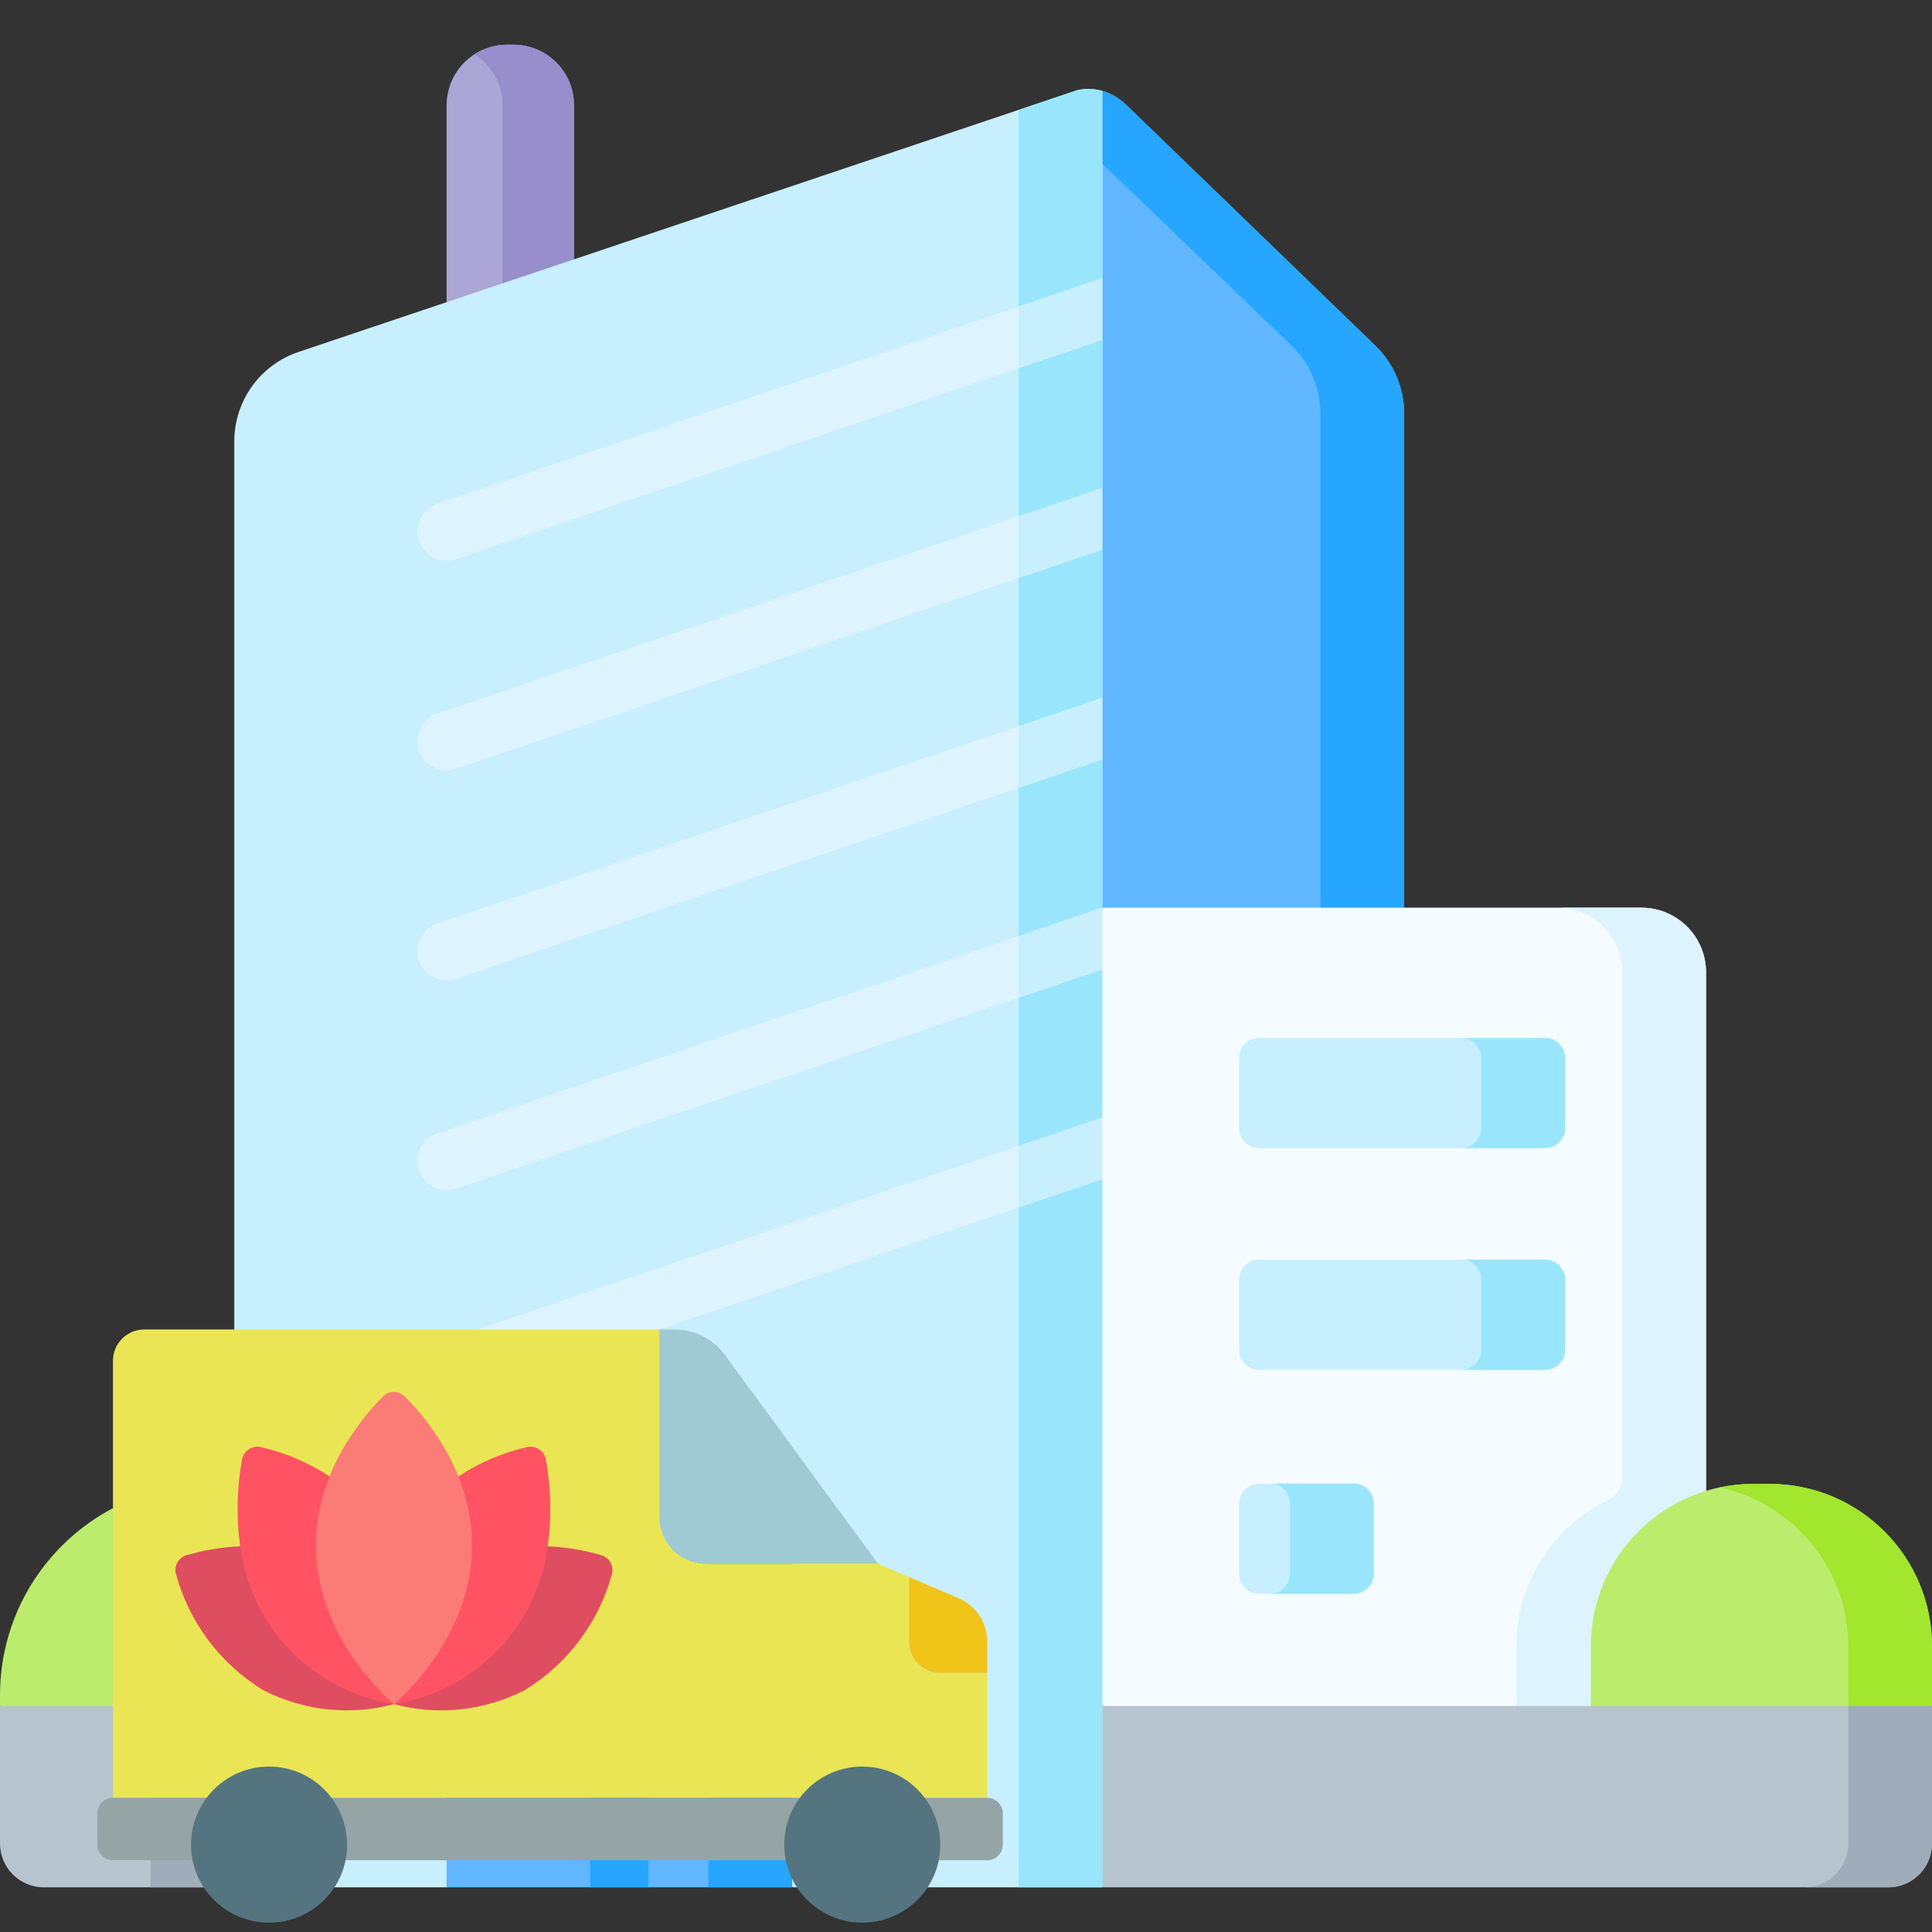 <?xml version="1.0" encoding="utf-8"?>
<!-- Generator: Adobe Illustrator 16.0.0, SVG Export Plug-In . SVG Version: 6.00 Build 0)  -->
<!DOCTYPE svg PUBLIC "-//W3C//DTD SVG 1.1//EN" "http://www.w3.org/Graphics/SVG/1.1/DTD/svg11.dtd">
<svg version="1.1" id="Capa_1" xmlns="http://www.w3.org/2000/svg" xmlns:xlink="http://www.w3.org/1999/xlink" x="0px" y="0px"
	 width="512px" height="512px" viewBox="0 0 512 512" enable-background="new 0 0 512 512" xml:space="preserve">
<rect x="0" y="0" width="512" height="512" fill="#333333" stroke="none"/>
<g>
	<path fill="#60B7FF" d="M372.122,109.601v130.946l-22.2,4.048l-17.802,3.245l-39.991-7.293l-11.096-103.956l9.354-94.88
		l1.741-17.626c2.008,0.557,4.265,1.7,6.469,3.833l65.901,63.696C369.371,96.332,372.122,102.822,372.122,109.601z"/>
	<path fill="#26A6FE" d="M372.122,109.601v130.946l-22.2,4.048V109.601c0-6.779-2.751-13.269-7.624-17.987l-51.91-49.902
		l1.741-17.626c2.008,0.557,4.265,1.7,6.469,3.833l65.901,63.696C369.371,96.332,372.122,102.822,372.122,109.601z"/>
	<path fill="#F5FCFF" d="M452.115,257.68v194.415l-50.272,7.871l-33.316,5.223l-76.397-13.094l-11.096-93.644l11.096-117.904
		h142.854c4.729,0,9.015,1.916,12.115,5.017C450.199,248.665,452.115,252.951,452.115,257.68z"/>
	<path fill="#DDF4FE" d="M452.115,257.68v194.415l-50.272,7.871v-23.705c0-17.01,9.874-31.704,24.203-38.687
		c2.36-1.15,3.869-3.529,3.869-6.156V257.68c0-9.468-7.675-17.132-17.142-17.132h22.21c4.729,0,9.015,1.916,12.115,5.017
		C450.199,248.665,452.115,252.951,452.115,257.68z"/>
	<path fill="#BBEC6C" d="M464.62,393.246h4.361c23.759,0,43.019,19.26,43.019,43.019v15.831l-45.199,7.869l-45.199-7.869v-15.831
		C421.602,412.506,440.862,393.246,464.62,393.246z"/>
	<path fill="#A2E62E" d="M468.981,393.246h-4.361c-3.06,0-6.042,0.324-8.922,0.932c19.477,4.109,34.098,21.389,34.098,42.087v19.696
		L512,452.097v-15.831C512,412.506,492.74,393.246,468.981,393.246z"/>
	<path fill="#C8EFFE" d="M409.464,304.274h-75.771c-2.93,0-5.305-2.375-5.305-5.305v-18.598c0-2.93,2.375-5.305,5.305-5.305h75.771
		c2.93,0,5.305,2.375,5.305,5.305v18.598C414.769,301.899,412.394,304.274,409.464,304.274z"/>
	<path fill="#99E6FC" d="M409.464,275.068H387.26c2.93,0,5.304,2.375,5.304,5.305v18.597c0,2.93-2.374,5.305-5.304,5.305h22.204
		c2.93,0,5.305-2.375,5.305-5.305v-18.597C414.769,277.443,412.394,275.068,409.464,275.068z"/>
	<path fill="#C8EFFE" d="M409.464,363.025h-75.771c-2.93,0-5.305-2.375-5.305-5.305v-18.598c0-2.93,2.375-5.305,5.305-5.305h75.771
		c2.93,0,5.305,2.375,5.305,5.305v18.598C414.769,360.65,412.394,363.025,409.464,363.025z"/>
	<path fill="#99E6FC" d="M409.464,333.82H387.26c2.93,0,5.304,2.374,5.304,5.304v18.597c0,2.93-2.374,5.305-5.304,5.305h22.204
		c2.93,0,5.305-2.375,5.305-5.305v-18.597C414.769,336.194,412.394,333.82,409.464,333.82z"/>
	<path fill="#C8EFFE" d="M358.756,422.377h-25.063c-2.93,0-5.305-2.374-5.305-5.305v-18.598c0-2.93,2.375-5.304,5.305-5.304h25.063
		c2.93,0,5.304,2.374,5.304,5.304v18.598C364.06,420.003,361.686,422.377,358.756,422.377z"/>
	<path fill="#99E6FC" d="M358.756,393.172h-22.205c2.93,0,5.305,2.375,5.305,5.305v18.598c0,2.93-2.375,5.304-5.305,5.304h22.205
		c2.93,0,5.304-2.374,5.304-5.304v-18.598C364.06,395.547,361.686,393.172,358.756,393.172z"/>
	<path fill="#B6C4CF" d="M292.129,500.163h208.254c6.416,0,11.617-5.201,11.617-11.617v-36.45H292.129l-8.491,24.033
		L292.129,500.163z"/>
	<path fill="#9FACBA" d="M489.796,452.097v36.45c0,6.416-5.202,11.617-11.618,11.617h22.205c6.416,0,11.617-5.201,11.617-11.617
		v-36.45H489.796z"/>
	<path fill="#B6C4CF" d="M11.617,500.163h50.469l8.07-24.033l-8.07-24.033l-31.042-8.561L0,452.097v36.45
		C0,494.962,5.201,500.163,11.617,500.163z"/>
	<polygon fill="#9FACBA" points="39.881,452.097 39.881,500.163 62.086,500.163 70.156,476.13 62.086,452.097 48.993,448.486 	"/>
	<path fill="#BBEC6C" d="M56.011,393.246h6.075l8.07,29.425l-8.07,29.425H0v-2.839C0,418.324,25.077,393.246,56.011,393.246z"/>
	<path fill="#A2E62E" d="M56.011,393.246c-5.608,0-11.02,0.834-16.128,2.368v56.481h22.205l8.07-29.425l-8.07-29.425H56.011z"/>
	<path fill="#ACA6D6" d="M152.117,96.085h-33.757V27.901c0-8.872,7.193-16.064,16.065-16.064h1.628
		c8.872,0,16.065,7.192,16.065,16.064L152.117,96.085L152.117,96.085z"/>
	<path fill="#978ECB" d="M136.052,11.837h-1.628c-3.19,0-6.155,0.941-8.656,2.545c4.452,2.856,7.409,7.837,7.409,13.519v68.184
		h18.939V27.901C152.117,19.028,144.924,11.837,136.052,11.837z"/>
	<path fill="#C8EFFE" d="M292.129,73.72l-3.462,8.695l3.462,7.624v39.291l-3.462,8.386l3.462,7.932v39.291l-3.462,8.18l3.462,8.139
		v39.291l-3.462,8.066l3.462,8.251v39.291l-3.462,8.633l3.462,7.686v187.688h-81.941l-42.763-15.442l-49.067,15.442H62.089V116.967
		c0-10.745,6.861-20.284,17.04-23.705l190.799-64.139l15.371-5.161l0.01-0.01l0.113-0.031c0.607-0.165,3.307-0.814,6.707,0.165
		V73.72z"/>
	<path fill="#99E6FC" d="M292.129,73.72l-3.462,8.695l3.462,7.624v39.291l-3.462,8.386l3.462,7.932v39.291l-3.462,8.18l3.462,8.139
		v39.291l-3.462,8.066l3.462,8.251v39.291l-3.462,8.633l3.462,7.686v187.688h-22.201V29.123l15.371-5.161l0.01-0.01l0.113-0.031
		c0.607-0.165,3.307-0.814,6.707,0.165V73.72z"/>
	<path fill="#60B7FF" d="M209.93,412.154v88.009h-91.573v-65.643c0-5.09,3.389-9.55,8.293-10.92l29.762-8.313l15.453-4.307
		l26.702-7.459C204.274,401.936,209.93,406.221,209.93,412.154z"/>
	<path fill="#26A6FE" d="M198.563,403.525l-12.473,3.481c1.017,1.441,1.633,3.202,1.633,5.144v88.012h22.205V412.15
		C209.927,406.225,204.272,401.932,198.563,403.525z"/>
	<path fill="#DDF4FE" d="M292.129,73.72v16.318l-22.201,7.53L120.82,148.161c-0.814,0.278-1.648,0.402-2.462,0.402
		c-3.224,0-6.243-2.04-7.325-5.264c-1.359-4.049,0.814-8.427,4.863-9.787L269.928,81.25L292.129,73.72z"/>
	<path fill="#DDF4FE" d="M292.129,129.329v16.318l-22.201,7.531L120.82,203.77c-0.814,0.278-1.648,0.401-2.462,0.401
		c-3.224,0-6.243-2.04-7.325-5.264c-1.359-4.048,0.814-8.427,4.863-9.787l154.032-52.261L292.129,129.329z"/>
	<path fill="#DDF4FE" d="M292.129,184.938v16.318l-22.201,7.53L120.82,259.379c-0.814,0.278-1.648,0.402-2.462,0.402
		c-3.224,0-6.243-2.04-7.325-5.265c-1.359-4.049,0.814-8.427,4.863-9.787l154.032-52.261L292.129,184.938z"/>
	<path fill="#DDF4FE" d="M292.129,240.547v16.318l-22.201,7.531L120.82,314.988c-0.814,0.277-1.648,0.402-2.462,0.402
		c-3.224,0-6.243-2.041-7.325-5.265c-1.359-4.049,0.814-8.427,4.863-9.787l154.032-52.261L292.129,240.547z"/>
	<path fill="#DDF4FE" d="M292.129,296.156v16.318l-22.201,7.531L120.82,370.598c-0.814,0.277-1.648,0.401-2.462,0.401
		c-3.224,0-6.243-2.04-7.325-5.265c-1.359-4.048,0.814-8.426,4.863-9.786l154.032-52.261L292.129,296.156z"/>
	<polygon fill="#C8EFFE" points="292.129,73.72 292.129,90.038 269.928,97.568 269.928,81.25 	"/>
	<polygon fill="#C8EFFE" points="269.928,136.859 292.129,129.329 292.129,145.647 269.928,153.178 	"/>
	<polygon fill="#C8EFFE" points="269.928,192.469 292.129,184.938 292.129,201.256 269.928,208.787 	"/>
	<polygon fill="#C8EFFE" points="269.928,248.078 292.129,240.547 292.129,256.865 269.928,264.396 	"/>
	<polygon fill="#C8EFFE" points="269.928,303.688 292.129,296.156 292.129,312.475 269.928,320.006 	"/>
	<polygon fill="#26A6FE" points="171.865,410.98 171.865,500.163 156.413,500.163 156.413,415.287 	"/>
	<path fill="#EAE554" d="M261.607,443.343v33.094H29.935V360.6c0.013-4.564,3.711-8.259,8.275-8.274h136.521v49.645
		c0,6.855,5.555,12.412,12.409,12.412h45.508l8.274,3.558v17.127c0.015,4.564,3.711,8.259,8.276,8.276H261.607z"/>
	<path fill="#9FC9D3" d="M232.648,414.382H187.14c-6.854,0-12.409-5.557-12.409-12.412v-49.645h4.012
		c5.273,0,10.232,2.501,13.363,6.746L232.648,414.382z"/>
	<path fill="#95A5A5" d="M248.783,492.985h12.824c2.285,0,4.138-1.852,4.138-4.137v-8.274c0-2.286-1.853-4.138-4.138-4.138H29.935
		c-2.286,0-4.138,1.852-4.138,4.138v8.274c0,2.285,1.852,4.137,4.138,4.137H248.783z"/>
	<path fill="#F0C419" d="M261.607,434.982v8.36h-12.41c-4.565-0.018-8.261-3.712-8.276-8.276v-17.127l13.156,5.627
		C258.643,425.528,261.603,430.015,261.607,434.982z"/>
	<circle fill="#547580" cx="71.305" cy="488.848" r="20.685"/>
	<circle fill="#547580" cx="228.513" cy="488.848" r="20.685"/>
	<path fill="#DF4D60" d="M145.151,409.788c4.814,0.211,9.589,1.003,14.217,2.358c1.041,0.307,1.921,1.013,2.443,1.97
		c0.52,0.952,0.643,2.076,0.336,3.121c-3.52,12.804-11.793,23.782-23.132,30.694c-10.683,5.477-23.019,6.79-34.613,3.682
		c-11.597,3.108-23.934,1.795-34.616-3.682c-11.338-6.912-19.612-17.891-23.129-30.694c-0.308-1.045-0.188-2.169,0.333-3.121
		c0.521-0.957,1.401-1.663,2.447-1.97c4.624-1.355,9.397-2.147,14.215-2.358H145.151z"/>
	<path fill="#FF5364" d="M121.477,391.256c5.569-3.661,11.746-6.295,18.241-7.777c1.09-0.235,2.226-0.018,3.153,0.597
		c0.928,0.615,1.568,1.579,1.779,2.671c1.405,7.605,1.573,15.385,0.5,23.042c-0.917,6.659-3.146,13.071-6.552,18.867
		c-7.483,12.297-19.985,20.689-34.197,22.958c-14.216-2.269-26.716-10.661-34.196-22.958c-3.411-5.796-5.635-12.208-6.554-18.867
		c-1.073-7.657-0.906-15.437,0.5-23.042c0.208-1.092,0.85-2.056,1.777-2.671c0.928-0.614,2.066-0.832,3.154-0.597
		c6.494,1.482,12.671,4.116,18.239,7.777H121.477z"/>
	<path fill="#FB7B76" d="M125.087,409.513c0,25.26-20.685,42.101-20.685,42.101s-20.685-16.841-20.685-42.101
		c0-19.336,12.115-33.741,17.788-39.434c0.76-0.771,1.797-1.203,2.878-1.203c1.084,0,2.12,0.432,2.882,1.203
		C112.969,375.771,125.087,390.177,125.087,409.513z"/>
</g>
</svg>
